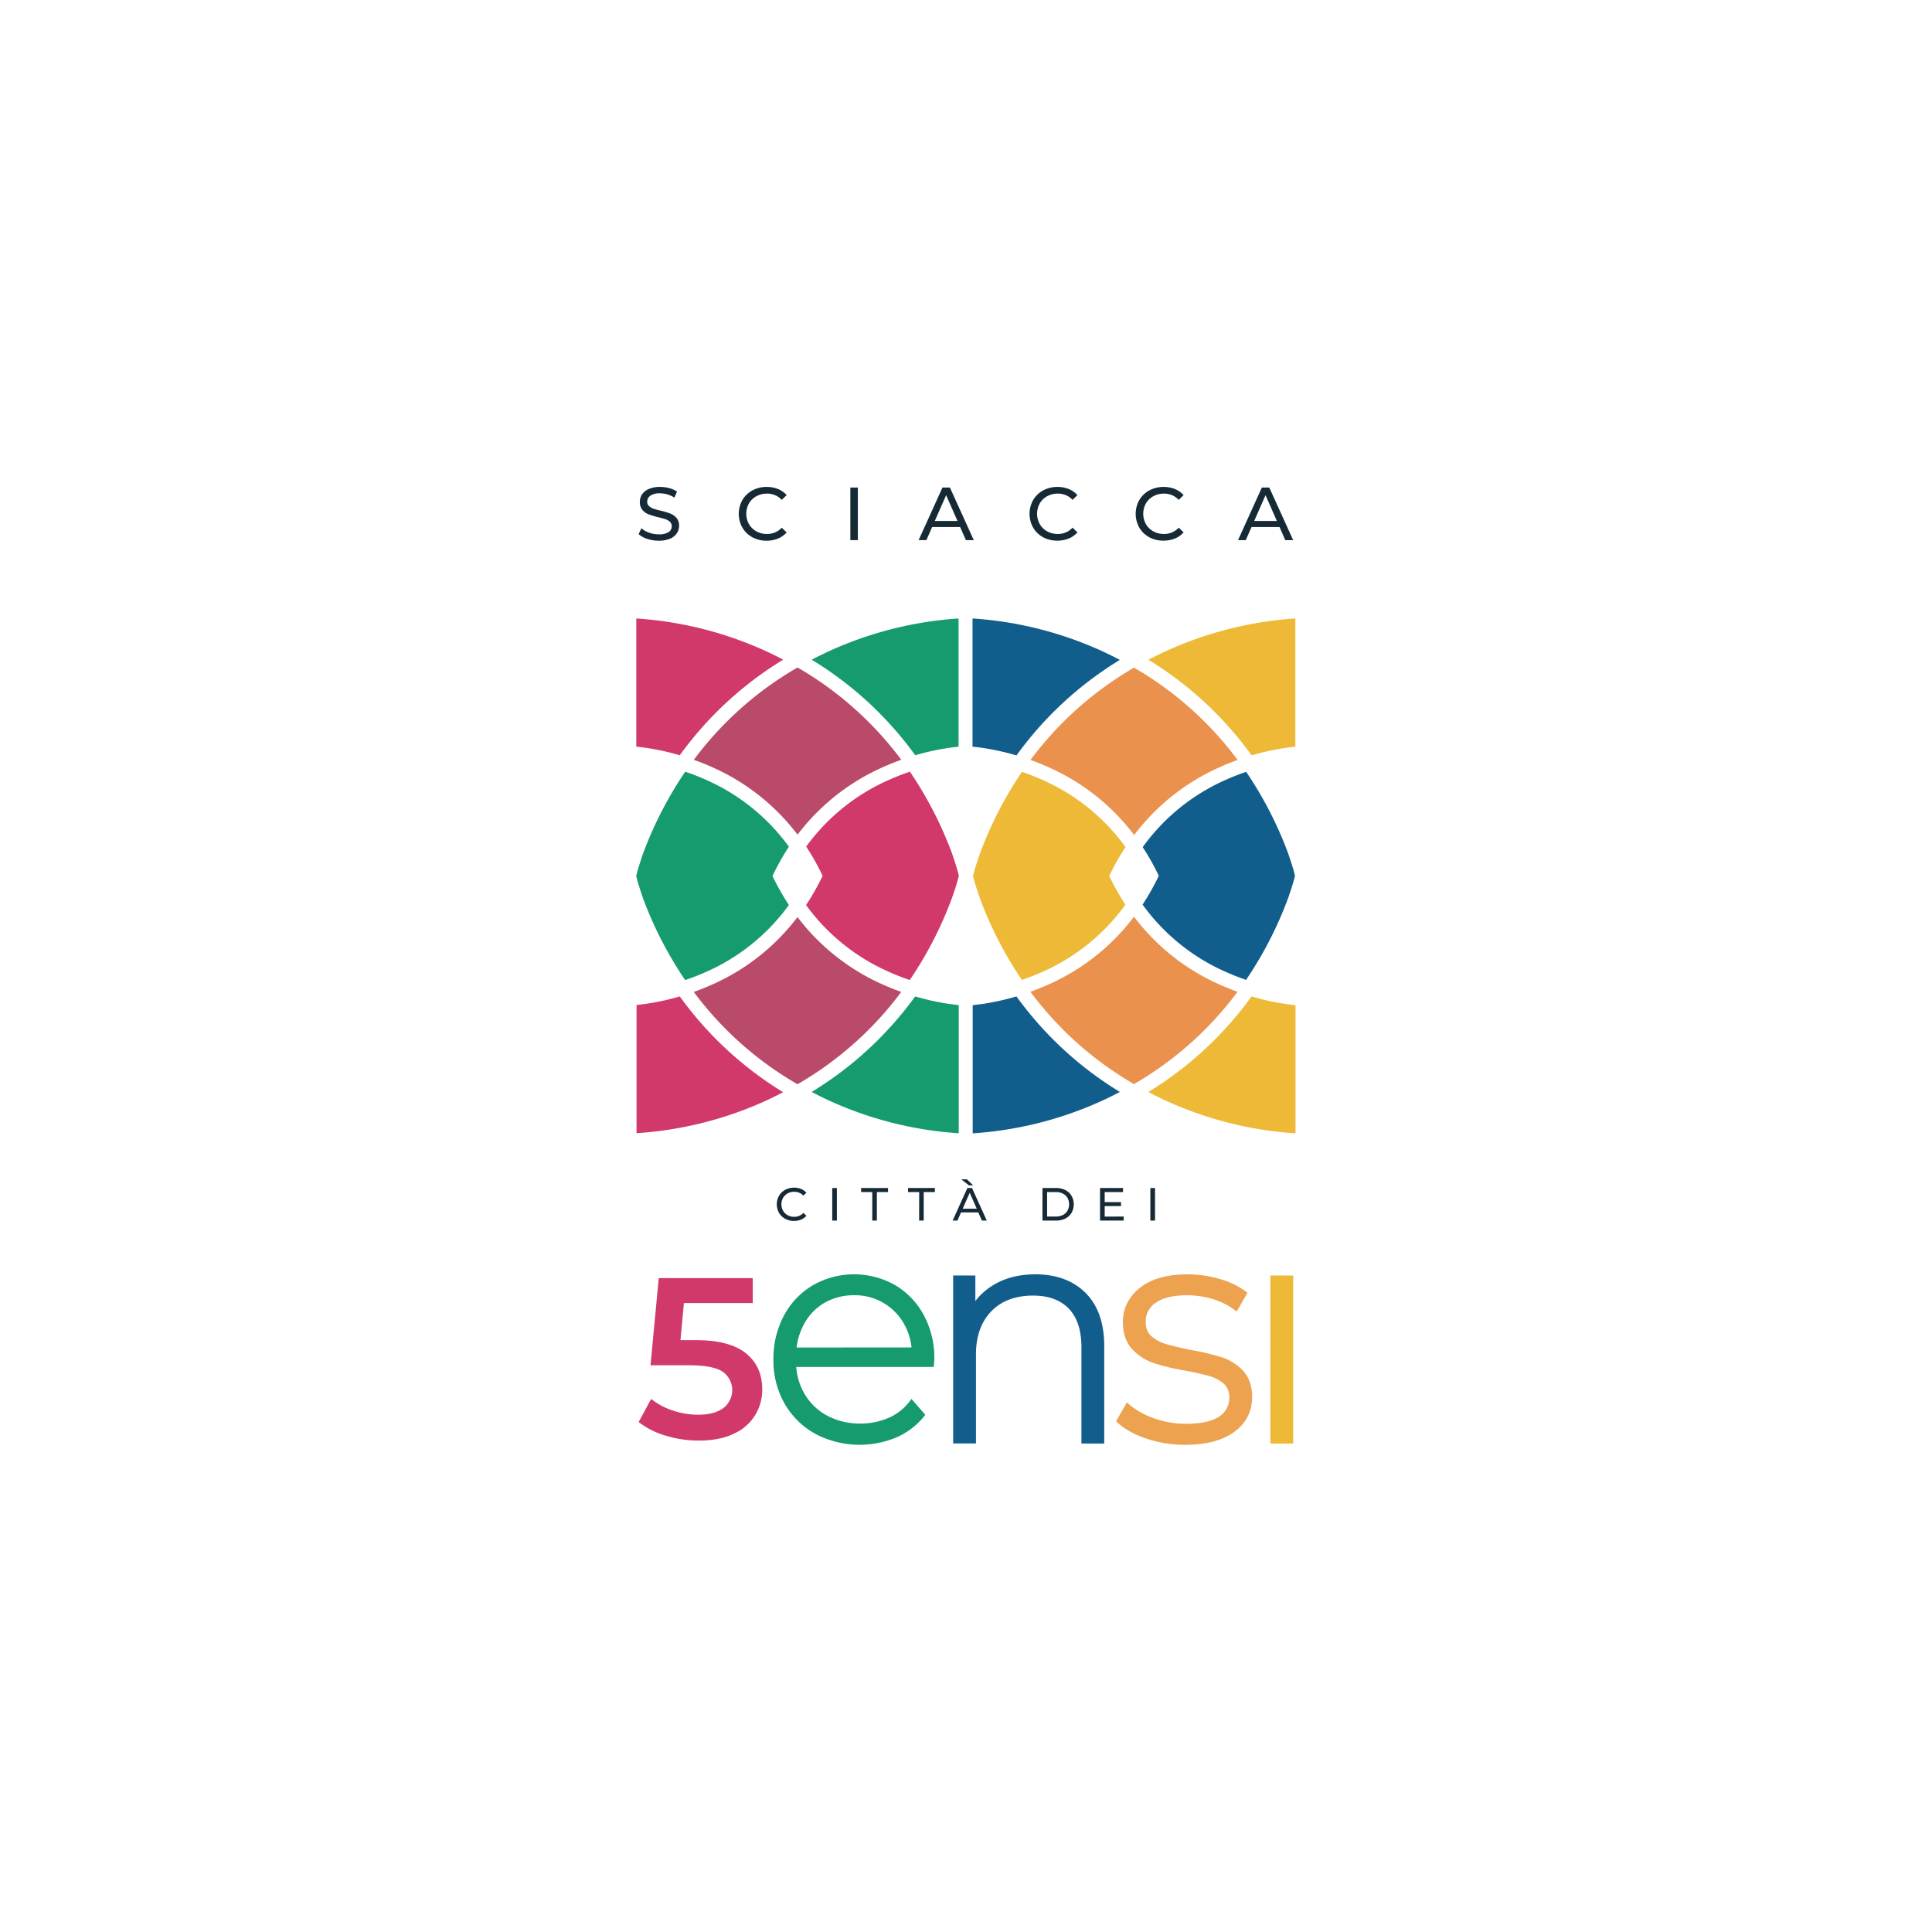 <svg id="Livello_2" data-name="Livello 2" xmlns="http://www.w3.org/2000/svg" viewBox="0 0 1080 1080"><defs><style>.cls-1{fill:#162a35;}.cls-2{fill:#d1396b;}.cls-3{fill:#169b6f;}.cls-4{fill:#115d8c;}.cls-5{fill:#eda24f;}.cls-6{fill:#edb937;}.cls-7{fill:#ea914e;}.cls-8{fill:#ba4a6a;}</style></defs><title>LOGO ECOMUSEO DEI 5ENSI DEF</title><path class="cls-1" d="M438.92,681.31a8.91,8.91,0,0,1-3.45-3.33,9.79,9.79,0,0,1,0-9.54,9,9,0,0,1,3.46-3.33,10.79,10.79,0,0,1,8.84-.49,8,8,0,0,1,3,2.12l-1.69,1.63a6.81,6.81,0,0,0-5.12-2.15,7.37,7.37,0,0,0-3.67.91,6.51,6.51,0,0,0-2.56,2.51,7.41,7.41,0,0,0,0,7.15,6.55,6.55,0,0,0,2.56,2.5,7.38,7.38,0,0,0,3.67.92A6.8,6.8,0,0,0,449.1,678l1.69,1.64a8,8,0,0,1-3,2.13,10.16,10.16,0,0,1-3.91.73A10,10,0,0,1,438.92,681.31Z"/><path class="cls-1" d="M465.22,664.11h2.6v18.2h-2.6Z"/><path class="cls-1" d="M487.6,666.37h-6.24v-2.26h15.06v2.26h-6.24v15.94H487.6Z"/><path class="cls-1" d="M513.84,666.37H507.6v-2.26h15v2.26h-6.24v15.94h-2.57Z"/><path class="cls-1" d="M546.88,677.76h-9.67l-2,4.55h-2.68l8.24-18.2h2.58l8.27,18.2h-2.73Zm-9.56-18.51h3.17l3.53,3.38h-2.34ZM546,675.68l-3.92-8.92-3.93,8.92Z"/><path class="cls-1" d="M582.74,664.11h7.67a11.12,11.12,0,0,1,5.12,1.14,8.44,8.44,0,0,1,3.47,3.22,9.7,9.7,0,0,1,0,9.49,8.48,8.48,0,0,1-3.47,3.21,11.12,11.12,0,0,1-5.12,1.14h-7.67Zm7.51,15.94a8.45,8.45,0,0,0,3.89-.86,6.2,6.2,0,0,0,2.59-2.4,7.48,7.48,0,0,0,0-7.15,6.23,6.23,0,0,0-2.59-2.41,8.45,8.45,0,0,0-3.89-.86h-4.91v13.68Z"/><path class="cls-1" d="M628.13,680.05v2.26h-13.2v-18.2h12.84v2.26H617.53V672h9.12v2.21h-9.12v5.88Z"/><path class="cls-1" d="M643.06,664.11h2.6v18.2h-2.6Z"/><path class="cls-1" d="M361.84,301.25a13.25,13.25,0,0,1-4.85-2.67l1.55-3.28a12.86,12.86,0,0,0,4.31,2.46,15.82,15.82,0,0,0,5.4.94,9.8,9.8,0,0,0,5.46-1.23,3.83,3.83,0,0,0,1.8-3.3,3.28,3.28,0,0,0-1-2.46,6.66,6.66,0,0,0-2.44-1.45c-1-.33-2.33-.71-4.1-1.13a42.21,42.21,0,0,1-5.35-1.6,8.91,8.91,0,0,1-3.49-2.45,6.61,6.61,0,0,1-1.45-4.48,7.61,7.61,0,0,1,1.24-4.24,8.49,8.49,0,0,1,3.76-3A15.19,15.19,0,0,1,369,272.2a20.1,20.1,0,0,1,5.12.67,13.67,13.67,0,0,1,4.33,1.94L377,278.17a15.24,15.24,0,0,0-8.06-2.4,9.11,9.11,0,0,0-5.35,1.3,4,4,0,0,0-1.79,3.36,3.23,3.23,0,0,0,1,2.46,6.93,6.93,0,0,0,2.5,1.47,38.15,38.15,0,0,0,4.05,1.11,42.41,42.41,0,0,1,5.33,1.6,8.89,8.89,0,0,1,3.47,2.44,6.39,6.39,0,0,1,1.45,4.41,7.52,7.52,0,0,1-1.26,4.22,8.48,8.48,0,0,1-3.82,3,15.86,15.86,0,0,1-6.3,1.11A20.29,20.29,0,0,1,361.84,301.25Z"/><path class="cls-1" d="M420.56,300.32a14.34,14.34,0,0,1-5.57-5.38,15.77,15.77,0,0,1,0-15.41,14.46,14.46,0,0,1,5.59-5.38,16.37,16.37,0,0,1,8-1.95,16.7,16.7,0,0,1,6.3,1.16,12.9,12.9,0,0,1,4.87,3.42L437,279.43a10.93,10.93,0,0,0-8.27-3.49,12,12,0,0,0-5.93,1.47,10.65,10.65,0,0,0-4.13,4,11.94,11.94,0,0,0,0,11.55,10.61,10.61,0,0,0,4.13,4.06,12,12,0,0,0,5.93,1.47A11,11,0,0,0,437,295l2.73,2.64a13.08,13.08,0,0,1-4.89,3.45,16.65,16.65,0,0,1-6.32,1.17A16.24,16.24,0,0,1,420.56,300.32Z"/><path class="cls-1" d="M475.35,272.54h4.2v29.4h-4.2Z"/><path class="cls-1" d="M536.71,294.59H521.08l-3.23,7.35h-4.33l13.32-29.4H531l13.35,29.4h-4.41Zm-1.47-3.36-6.34-14.41-6.35,14.41Z"/><path class="cls-1" d="M583.1,300.32a14.34,14.34,0,0,1-5.57-5.38,15.77,15.77,0,0,1,0-15.41,14.46,14.46,0,0,1,5.59-5.38,16.37,16.37,0,0,1,8-1.95,16.7,16.7,0,0,1,6.3,1.16,12.9,12.9,0,0,1,4.87,3.42l-2.73,2.65a10.93,10.93,0,0,0-8.27-3.49,12,12,0,0,0-5.93,1.47,10.65,10.65,0,0,0-4.13,4,11.94,11.94,0,0,0,0,11.55,10.61,10.61,0,0,0,4.13,4.06,12,12,0,0,0,5.93,1.47,11,11,0,0,0,8.27-3.53l2.73,2.64a13.08,13.08,0,0,1-4.89,3.45,16.65,16.65,0,0,1-6.32,1.17A16.24,16.24,0,0,1,583.1,300.32Z"/><path class="cls-1" d="M642.44,300.32a14.31,14.31,0,0,1-5.56-5.38,15.7,15.7,0,0,1,0-15.41,14.37,14.37,0,0,1,5.58-5.38,16.37,16.37,0,0,1,8-1.95,16.63,16.63,0,0,1,6.3,1.16,12.94,12.94,0,0,1,4.88,3.42l-2.73,2.65a11,11,0,0,0-8.28-3.49,12,12,0,0,0-5.92,1.47,10.74,10.74,0,0,0-4.14,4,11.94,11.94,0,0,0,0,11.55,10.7,10.7,0,0,0,4.14,4.06,12,12,0,0,0,5.92,1.47,11,11,0,0,0,8.28-3.53l2.73,2.64a13.11,13.11,0,0,1-4.9,3.45,16.61,16.61,0,0,1-6.32,1.17A16.27,16.27,0,0,1,642.44,300.32Z"/><path class="cls-1" d="M715.25,294.59H699.63l-3.24,7.35h-4.33l13.32-29.4h4.16l13.35,29.4h-4.41Zm-1.47-3.36-6.34-14.41-6.34,14.41Z"/><path class="cls-2" d="M417,756.51q9.07,7.35,9.08,20a26.63,26.63,0,0,1-15.86,24.94q-7.94,3.84-19.57,3.84a62.91,62.91,0,0,1-18.54-2.75A45.71,45.71,0,0,1,357,794.94L364,782a37.84,37.84,0,0,0,12,6.46,44.4,44.4,0,0,0,14.39,2.37q8.82,0,13.87-3.65a12.61,12.61,0,0,0-.38-20.46q-5.44-3.51-18.61-3.52H363.64l4.6-48.72H420.8v13.94H382.31l-1.92,20.72H389Q407.89,749.16,417,756.51Z"/><path class="cls-3" d="M522.31,759.65a50.67,50.67,0,0,0-5.84-24.38A43.29,43.29,0,0,0,500.4,718.4a46.56,46.56,0,0,0-46.06.09,43.42,43.42,0,0,0-16.15,17A51.09,51.09,0,0,0,432.35,760a48.67,48.67,0,0,0,6.21,24.59,44.61,44.61,0,0,0,17.21,16.94,53.26,53.26,0,0,0,44.9,2.16,40.47,40.47,0,0,0,15.48-11.42l1.14-1.36L509.5,782,508,784a29.75,29.75,0,0,1-11.66,8.76,39.18,39.18,0,0,1-15.43,3,38.69,38.69,0,0,1-18.21-4.24A32.17,32.17,0,0,1,450,779.62a34.9,34.9,0,0,1-4.9-15.49H522Zm-77-6.38a36.21,36.21,0,0,1,4.74-14.14A30.09,30.09,0,0,1,461.41,728a32.47,32.47,0,0,1,16-3.95,31.32,31.32,0,0,1,27.45,15.17,33.48,33.48,0,0,1,4.68,14Z"/><path class="cls-4" d="M606.86,722.76c-6.91-6.91-16.37-10.41-28.12-10.41-8.7,0-16.37,1.89-22.79,5.61a36.52,36.52,0,0,0-10.72,9.32V713H532.82v93.9h12.75V757.06c0-10,2.87-18.13,8.53-24s13.53-8.82,23.44-8.82c8.54,0,15.24,2.45,19.91,7.28s7.07,12.11,7.07,21.59v53.83h12.75V752.42C617.27,739.64,613.77,729.66,606.86,722.76Z"/><path class="cls-5" d="M694.91,766.31a27.93,27.93,0,0,0-11.78-7.52,129.05,129.05,0,0,0-17.19-4.11c-6.22-1.24-11.1-2.41-14.49-3.47a20.88,20.88,0,0,1-8.06-4.52c-2-1.84-2.94-4.41-2.94-7.85A12.35,12.35,0,0,1,646,728.31c3.85-2.81,9.8-4.24,17.68-4.24a49.52,49.52,0,0,1,13.87,2,39.28,39.28,0,0,1,11.92,5.71l1.87,1.34,6-10.47-1.49-1.1a44.81,44.81,0,0,0-14.42-6.7,64.09,64.09,0,0,0-17.59-2.48c-11.32,0-20.23,2.49-26.48,7.41S627.7,731.27,627.7,739c0,6.36,1.74,11.47,5.19,15.17a29,29,0,0,0,12,7.77,121.2,121.2,0,0,0,17.48,4.21c6,1.13,10.72,2.21,14.06,3.21a19.94,19.94,0,0,1,7.87,4.35,9.56,9.56,0,0,1,2.86,7.42,12.17,12.17,0,0,1-5.56,10.67c-3.92,2.72-10.26,4.1-18.85,4.1a51.67,51.67,0,0,1-17.44-3,43.57,43.57,0,0,1-13.54-7.36L629.9,784l-6,10.48,1.24,1.13c3.86,3.51,9.26,6.43,16,8.68a67.09,67.09,0,0,0,21.29,3.38c11.63,0,20.83-2.39,27.35-7.1,6.73-4.86,10.15-11.44,10.15-19.57C699.94,774.83,698.25,769.9,694.91,766.31Z"/><rect class="cls-6" x="710.14" y="713.04" width="12.75" height="93.91"/><path class="cls-3" d="M467.33,362.28c-4.66,2-9.16,4.21-13.58,6.51a198.77,198.77,0,0,1,57.89,53.41,135.18,135.18,0,0,1,24.2-4.8l0-71.67A206.7,206.7,0,0,0,467.33,362.28Z"/><path class="cls-3" d="M441,505.9a135.62,135.62,0,0,1-8.32-14.5l-.87-1.74.87-1.74A135.59,135.59,0,0,1,441,473.33a113.76,113.76,0,0,0-45.69-37.12,130.3,130.3,0,0,0-12.27-4.83,213,213,0,0,0-23.57,45.8c-.84,2.39-3.09,9.1-3.82,12.51.73,3.42,3,10.13,3.86,12.59A212.9,212.9,0,0,0,383,547.86,130.49,130.49,0,0,0,395.38,543,113.75,113.75,0,0,0,441,505.9Z"/><path class="cls-4" d="M612.26,617c4.71-2,9.27-4.26,13.75-6.6A198.85,198.85,0,0,1,568.2,557a134.87,134.87,0,0,1-24.46,4.89l0,71.66A206.49,206.49,0,0,0,612.26,617Z"/><path class="cls-4" d="M723.9,489.54c-.73-3.42-3-10.13-3.85-12.59a213.4,213.4,0,0,0-23.43-45.49,128.64,128.64,0,0,0-12.1,4.78,113.72,113.72,0,0,0-45.76,37.32,135.65,135.65,0,0,1,8.17,14.27l.86,1.74-.86,1.74a134.85,134.85,0,0,1-8.22,14.36A113.73,113.73,0,0,0,684.56,543c4.15,1.89,8.18,3.44,12,4.75a213.12,213.12,0,0,0,23.51-45.72C720.92,499.66,723.17,493,723.9,489.54Z"/><path class="cls-4" d="M543.64,345.73l0,71.65a135.83,135.83,0,0,1,24.57,4.91A198.8,198.8,0,0,1,626,368.88c-4.52-2.36-9.13-4.62-13.89-6.66A206.75,206.75,0,0,0,543.64,345.73Z"/><path class="cls-7" d="M691.84,424.82a191.49,191.49,0,0,0-57.9-51.6,191.45,191.45,0,0,0-57.89,51.6c3.39,1.22,6.89,2.62,10.47,4.24A121.59,121.59,0,0,1,634,466.79a121.41,121.41,0,0,1,47.32-37.69C684.88,427.46,688.42,426.05,691.84,424.82Z"/><path class="cls-7" d="M691.8,554.41q-5.09-1.81-10.48-4.24a121.56,121.56,0,0,1-47.42-37.73,121.56,121.56,0,0,1-47.32,37.69c-3.62,1.64-7.16,3.06-10.57,4.28a191.37,191.37,0,0,0,57.9,51.6A191.69,191.69,0,0,0,691.8,554.41Z"/><path class="cls-6" d="M629.12,505.72a135.59,135.59,0,0,1-8.2-14.32l-.86-1.74.86-1.74a134.81,134.81,0,0,1,8.25-14.41,113.81,113.81,0,0,0-45.89-37.3c-4.14-1.88-8.17-3.44-12-4.74a213,213,0,0,0-23.5,45.71c-.84,2.39-3.1,9.1-3.83,12.51.74,3.42,3,10.13,3.86,12.59a213.17,213.17,0,0,0,23.43,45.49c3.87-1.32,7.93-2.88,12.1-4.78A113.76,113.76,0,0,0,629.12,505.72Z"/><path class="cls-6" d="M699.63,557a199.11,199.11,0,0,1-57.73,53.45c4.5,2.33,9.07,4.57,13.8,6.6a206.18,206.18,0,0,0,68.5,16.49l0-71.65A132.37,132.37,0,0,1,699.63,557Z"/><path class="cls-6" d="M699.68,422.27a134,134,0,0,1,24.43-4.87l0-71.67a206.7,206.7,0,0,0-68.48,16.55c-4.68,2-9.2,4.23-13.65,6.54A199.28,199.28,0,0,1,699.68,422.27Z"/><path class="cls-8" d="M445.8,606.1a191.44,191.44,0,0,0,58-51.6c-3.47-1.24-7.06-2.67-10.73-4.33a121.52,121.52,0,0,1-47.26-37.52,121.56,121.56,0,0,1-47.17,37.48c-3.7,1.68-7.33,3.12-10.82,4.37A191.44,191.44,0,0,0,445.8,606.1Z"/><path class="cls-2" d="M536,489.54c-.73-3.41-3-10.07-3.85-12.56a213.62,213.62,0,0,0-23.5-45.61,132.3,132.3,0,0,0-12.36,4.87,113.86,113.86,0,0,0-45.63,37A134,134,0,0,1,459,487.83l.87,1.74-.87,1.74a134.46,134.46,0,0,1-8.4,14.63A113.69,113.69,0,0,0,496.3,543a131.55,131.55,0,0,0,12.27,4.84,213.31,213.31,0,0,0,23.57-45.81C533,499.66,535.23,493,536,489.54Z"/><path class="cls-8" d="M387.85,424.74c3.47,1.23,7.06,2.66,10.73,4.32a121.62,121.62,0,0,1,47.26,37.52A121.49,121.49,0,0,1,493,429.1c3.7-1.68,7.32-3.12,10.82-4.37a191.67,191.67,0,0,0-58-51.6A191.34,191.34,0,0,0,387.85,424.74Z"/><path class="cls-2" d="M380,557a134.66,134.66,0,0,1-24.17,4.8l0,71.66A206.44,206.44,0,0,0,424.31,617c4.62-2,9.09-4.17,13.48-6.45A199.12,199.12,0,0,1,380,557Z"/><path class="cls-2" d="M380,422.2a199.08,199.08,0,0,1,57.82-53.46c-4.44-2.31-9-4.52-13.63-6.52a206.71,206.71,0,0,0-68.5-16.49l0,71.65A134.56,134.56,0,0,1,380,422.2Z"/><path class="cls-3" d="M535.94,633.5l0-71.65A133.36,133.36,0,0,1,511.59,557a199,199,0,0,1-57.88,53.41c4.47,2.33,9,4.55,13.73,6.57A206.18,206.18,0,0,0,535.94,633.5Z"/></svg>